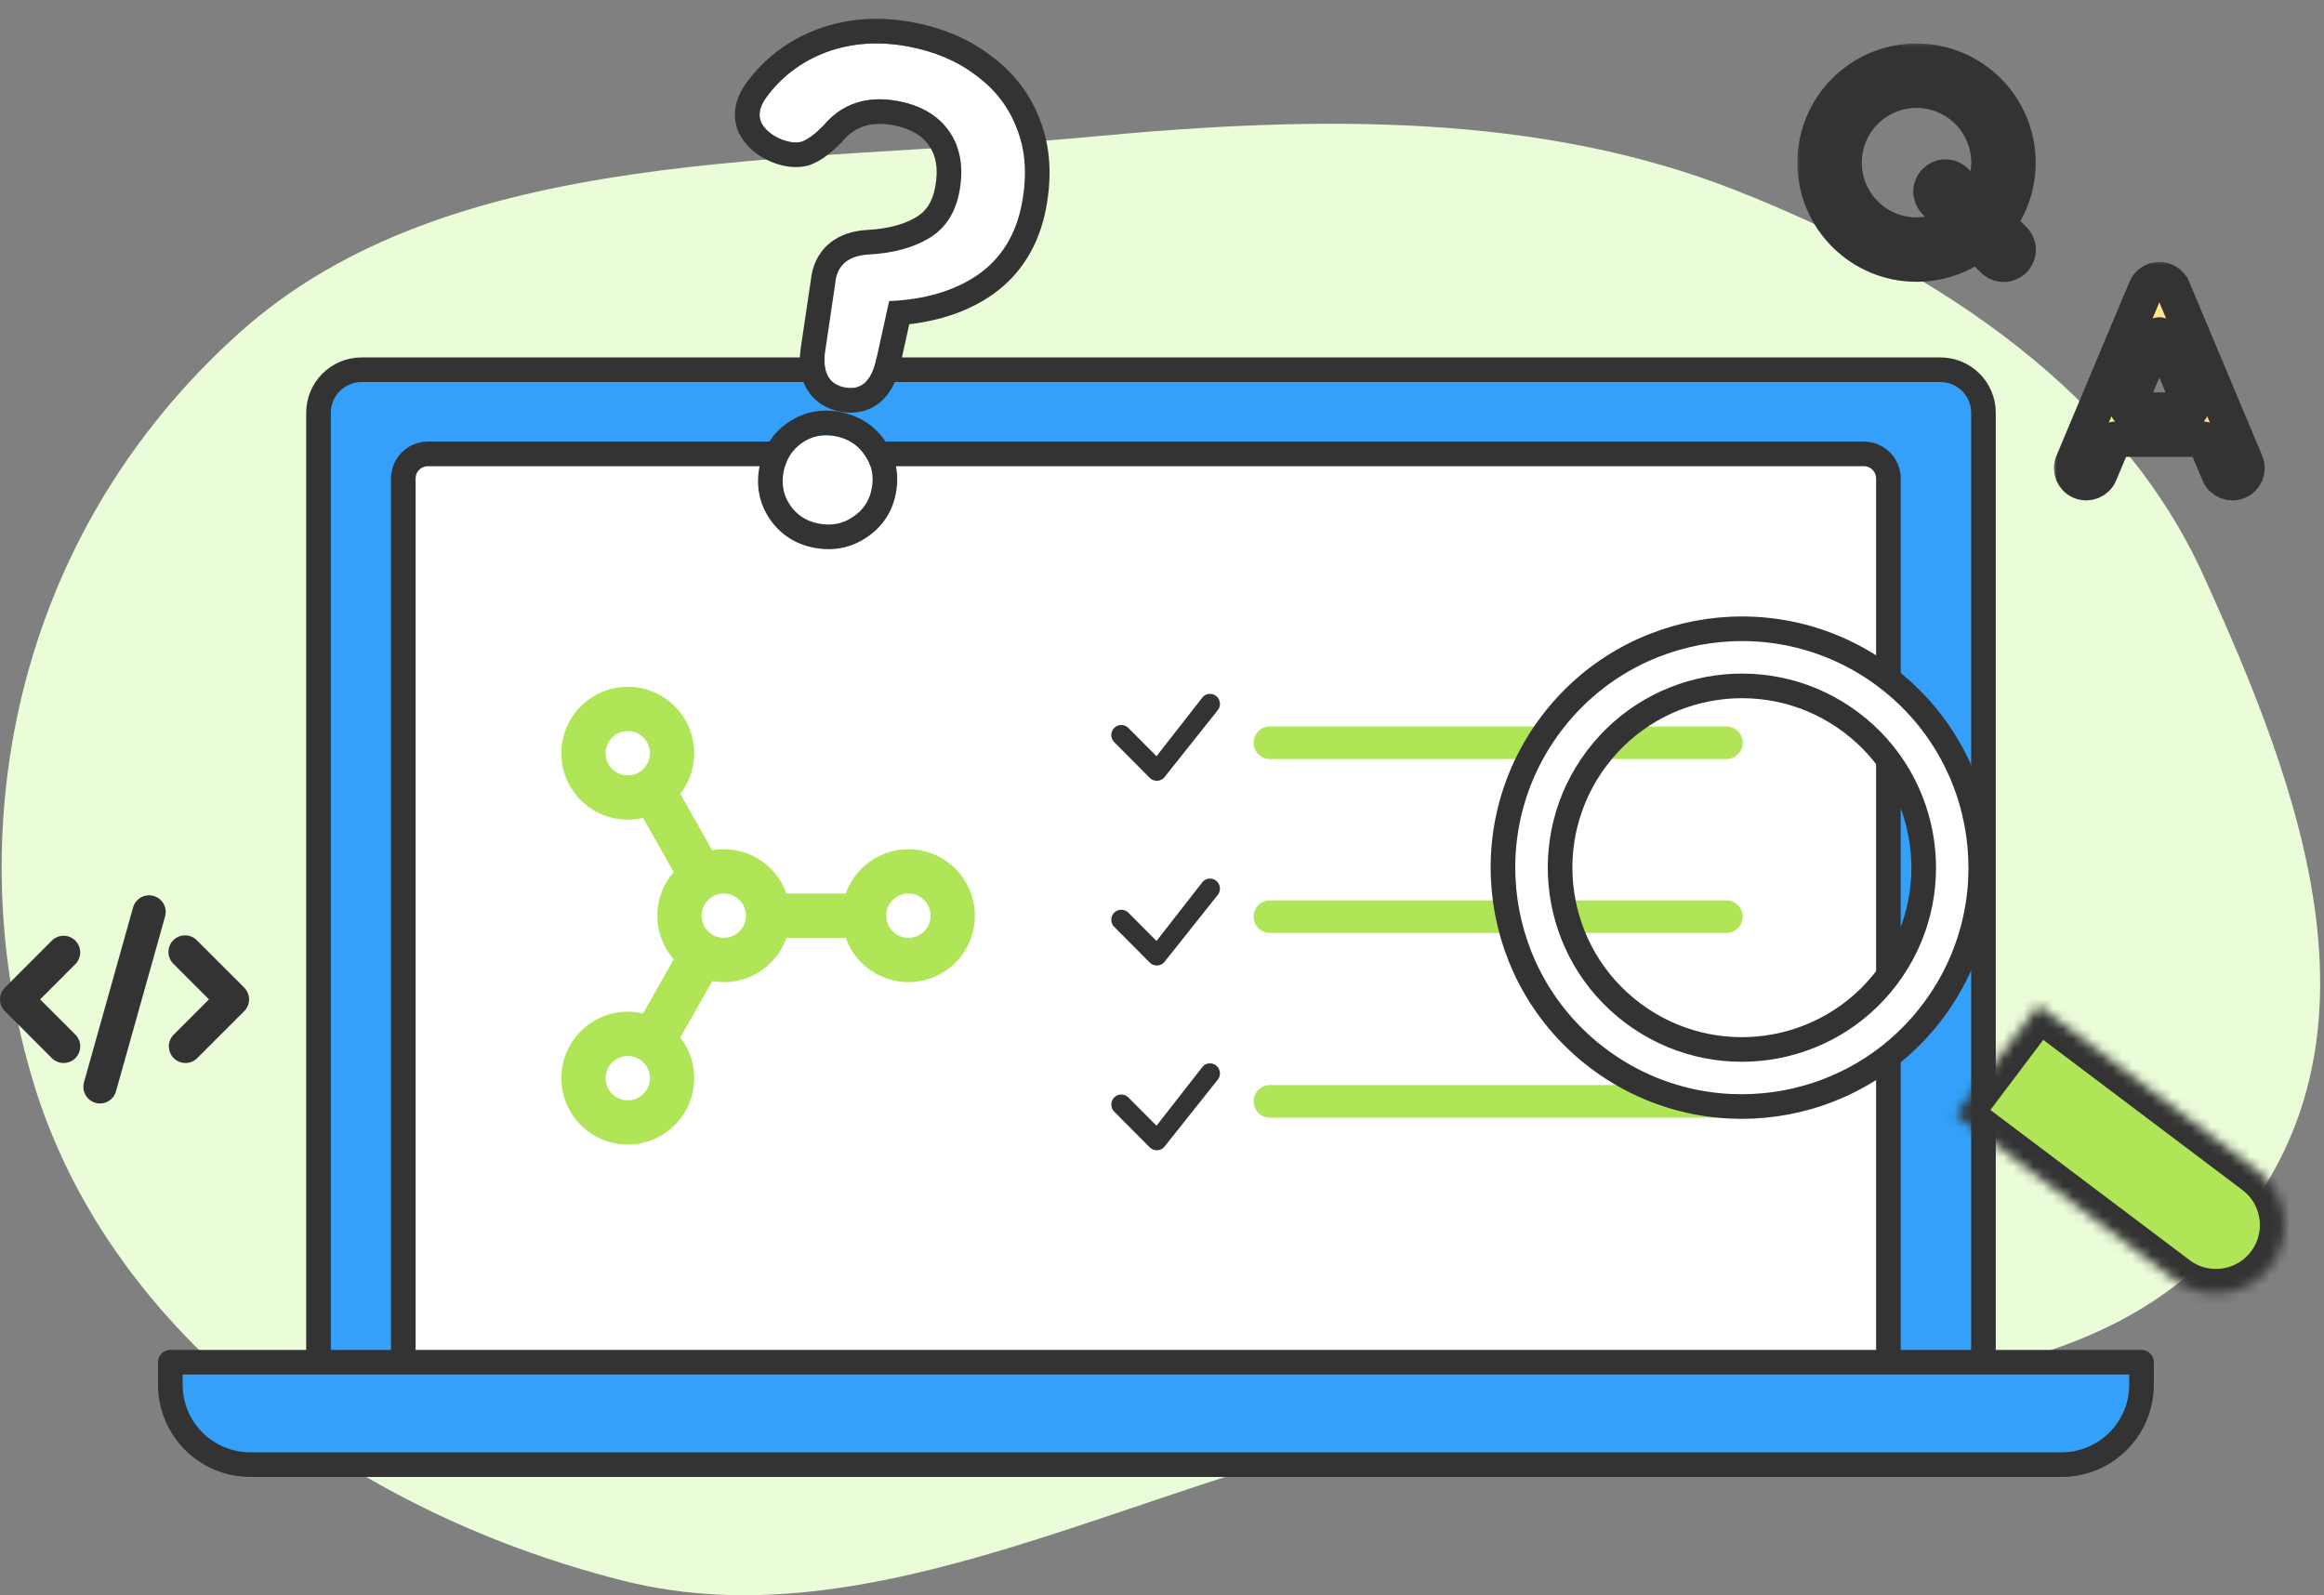 <svg width="236" height="162" viewBox="0 0 236 162" fill="none" xmlns="http://www.w3.org/2000/svg">
<rect x="0" y="0" width="236" height="162" fill="#808080" stroke="none"/>
<g clip-path="url(#clip0_1045_8399)">
<path fill-rule="evenodd" clip-rule="evenodd" d="M141.845 145.217C114.679 150.889 88.53 166.927 63.256 160.531C34.031 153.136 10.861 134.26 3.475 110.202C-4.227 85.117 1.042 54.651 24.338 33.773C45.775 14.56 80.472 16.765 110.954 13.872C134.12 11.674 156.487 11.52 176.321 19.35C197.65 27.771 215.514 40.316 223.735 58.398C233.526 79.933 243.987 106.749 225.142 126.729C206.552 146.437 170.783 139.175 141.845 145.217Z" fill="#EBFCD8"/>
<path d="M32.344 41.924C32.344 39.509 34.302 37.551 36.717 37.551H197.046C199.461 37.551 201.419 39.509 201.419 41.924V142.201C201.419 144.617 199.461 146.575 197.046 146.575H36.717C34.302 146.575 32.344 144.617 32.344 142.201V41.924Z" fill="#34A0F9" stroke="#333333" stroke-width="2.5"/>
<path d="M40.955 48.596C40.955 47.216 42.074 46.098 43.454 46.098H189.269C190.649 46.098 191.767 47.216 191.767 48.596V145.116C191.767 146.496 190.649 147.615 189.269 147.615H43.454C42.074 147.615 40.955 146.496 40.955 145.116V48.596Z" fill="white" stroke="#333333" stroke-width="2.5"/>
<path d="M217.471 140.628C217.471 145.114 213.834 148.75 209.349 148.75H25.419C20.934 148.75 17.297 145.114 17.297 140.628V138.349H217.471V140.628Z" fill="#34A0F9" stroke="#333333" stroke-width="2.5" stroke-linejoin="round"/>
<path d="M122.171 70.75C122.362 70.568 122.615 70.467 122.879 70.469C123.142 70.471 123.394 70.576 123.582 70.761C123.77 70.946 123.879 71.198 123.886 71.463C123.893 71.727 123.798 71.984 123.62 72.18L118.217 78.972C118.125 79.073 118.012 79.153 117.888 79.209C117.763 79.265 117.629 79.296 117.492 79.298C117.356 79.301 117.22 79.275 117.093 79.224C116.967 79.173 116.852 79.096 116.755 78.999L113.173 75.397C113.073 75.304 112.993 75.191 112.938 75.066C112.882 74.941 112.852 74.806 112.85 74.668C112.847 74.531 112.872 74.395 112.924 74.268C112.975 74.141 113.051 74.026 113.147 73.929C113.243 73.832 113.358 73.755 113.485 73.704C113.611 73.653 113.747 73.627 113.883 73.63C114.019 73.632 114.154 73.662 114.278 73.718C114.403 73.774 114.515 73.854 114.608 73.954L117.443 76.804L122.145 70.78L122.171 70.75Z" fill="#333333"/>
<path d="M122.171 89.512C122.362 89.329 122.615 89.228 122.879 89.231C123.142 89.233 123.394 89.337 123.582 89.523C123.77 89.708 123.879 89.96 123.886 90.224C123.893 90.489 123.798 90.746 123.62 90.941L118.217 97.734C118.125 97.834 118.012 97.915 117.888 97.971C117.763 98.027 117.629 98.057 117.492 98.06C117.356 98.062 117.22 98.037 117.093 97.986C116.967 97.934 116.852 97.858 116.755 97.761L113.173 94.159C113.073 94.066 112.993 93.953 112.938 93.828C112.882 93.703 112.852 93.567 112.85 93.43C112.847 93.293 112.872 93.157 112.924 93.03C112.975 92.903 113.051 92.787 113.147 92.69C113.243 92.593 113.358 92.517 113.485 92.466C113.611 92.414 113.747 92.389 113.883 92.391C114.019 92.394 114.154 92.424 114.278 92.48C114.403 92.535 114.515 92.616 114.608 92.716L117.443 95.565L122.145 89.542L122.171 89.512Z" fill="#333333"/>
<path d="M122.171 108.278C122.362 108.095 122.615 107.994 122.879 107.996C123.142 107.998 123.394 108.103 123.582 108.288C123.77 108.474 123.879 108.725 123.886 108.99C123.893 109.255 123.798 109.512 123.62 109.707L118.217 116.499C118.125 116.6 118.012 116.681 117.888 116.737C117.763 116.793 117.629 116.823 117.492 116.825C117.356 116.828 117.22 116.803 117.093 116.751C116.967 116.7 116.852 116.624 116.755 116.527L113.173 112.925C113.073 112.831 112.993 112.719 112.938 112.593C112.882 112.468 112.852 112.333 112.85 112.196C112.847 112.059 112.872 111.923 112.924 111.796C112.975 111.668 113.051 111.553 113.147 111.456C113.243 111.359 113.358 111.283 113.485 111.231C113.611 111.18 113.747 111.155 113.883 111.157C114.019 111.16 114.154 111.19 114.278 111.245C114.403 111.301 114.515 111.382 114.608 111.482L117.443 114.331L122.145 108.308L122.171 108.278Z" fill="#333333"/>
<path d="M127.303 75.437C127.303 74.522 128.044 73.781 128.958 73.781H175.313C176.227 73.781 176.969 74.522 176.969 75.437C176.969 76.351 176.227 77.092 175.313 77.092H128.958C128.044 77.092 127.303 76.351 127.303 75.437Z" fill="#B0E558"/>
<path d="M127.303 111.855C127.303 110.94 128.044 110.199 128.958 110.199H175.313C176.227 110.199 176.969 110.94 176.969 111.855C176.969 112.769 176.227 113.51 175.313 113.51H128.958C128.044 113.51 127.303 112.769 127.303 111.855Z" fill="#B0E558"/>
<path d="M127.303 93.097C127.303 92.183 128.044 91.441 128.958 91.441H175.313C176.227 91.441 176.969 92.183 176.969 93.097C176.969 94.011 176.227 94.752 175.313 94.752H128.958C128.044 94.752 127.303 94.011 127.303 93.097Z" fill="#B0E558"/>
<mask id="path-11-inside-1_1045_8399" fill="white">
<rect x="192.611" y="105.789" width="9.276" height="11.595" rx="0.937" transform="rotate(-52.986 192.611 105.789)"/>
</mask>
<rect x="192.611" y="105.789" width="9.276" height="11.595" rx="0.937" transform="rotate(-52.986 192.611 105.789)" fill="white" stroke="#333333" stroke-width="6" mask="url(#path-11-inside-1_1045_8399)"/>
<mask id="path-12-inside-2_1045_8399" fill="white">
<path d="M198.649 113.24C198.634 113.228 198.63 113.206 198.642 113.191L206.977 102.136C206.988 102.121 207.01 102.117 207.025 102.129L229.219 118.861C232.287 121.174 232.899 125.537 230.586 128.605C228.273 131.673 223.911 132.285 220.842 129.972L198.649 113.24Z"/>
</mask>
<path d="M198.649 113.24C198.634 113.228 198.63 113.206 198.642 113.191L206.977 102.136C206.988 102.121 207.01 102.117 207.025 102.129L229.219 118.861C232.287 121.174 232.899 125.537 230.586 128.605C228.273 131.673 223.911 132.285 220.842 129.972L198.649 113.24Z" fill="#B0E558" stroke="#333333" stroke-width="5" mask="url(#path-12-inside-2_1045_8399)"/>
<circle cx="176.888" cy="88.12" r="20.685" transform="rotate(-52.986 176.888 88.12)" stroke="white" stroke-width="6"/>
<circle cx="176.885" cy="88.12" r="24.26" transform="rotate(-52.986 176.885 88.12)" stroke="#333333" stroke-width="2.5"/>
<circle cx="176.888" cy="88.123" r="18.462" transform="rotate(-52.986 176.888 88.123)" stroke="#333333" stroke-width="2.5"/>
<mask id="path-16-outside-3_1045_8399" maskUnits="userSpaceOnUse" x="182.32" y="4.219" width="25" height="25" fill="black">
<rect fill="white" x="182.32" y="4.219" width="25" height="25"/>
<path fill-rule="evenodd" clip-rule="evenodd" d="M184.32 16.519C184.32 10.83 188.932 6.219 194.621 6.219C200.309 6.219 204.921 10.83 204.921 16.519C204.921 18.833 204.158 20.968 202.87 22.687L204.49 24.307C204.63 24.443 204.742 24.606 204.819 24.785C204.897 24.965 204.937 25.158 204.939 25.353C204.941 25.549 204.903 25.742 204.829 25.923C204.755 26.104 204.646 26.268 204.508 26.406C204.37 26.544 204.205 26.654 204.025 26.728C203.844 26.802 203.65 26.839 203.455 26.837C203.259 26.836 203.066 26.795 202.887 26.718C202.707 26.641 202.545 26.529 202.409 26.388L200.789 24.769C199.01 26.103 196.845 26.823 194.621 26.819C188.932 26.819 184.32 22.208 184.32 16.519ZM200.759 20.577L198.604 18.421C198.467 18.284 198.305 18.176 198.126 18.102C197.948 18.028 197.756 17.99 197.563 17.99C197.37 17.99 197.178 18.028 197 18.102C196.821 18.176 196.659 18.285 196.522 18.422C196.386 18.558 196.277 18.721 196.204 18.899C196.13 19.078 196.092 19.269 196.092 19.462C196.092 19.853 196.247 20.227 196.523 20.503L198.678 22.657C197.475 23.455 196.064 23.879 194.621 23.876C190.557 23.876 187.263 20.582 187.263 16.519C187.263 12.456 190.557 9.162 194.621 9.162C198.684 9.162 201.978 12.456 201.978 16.519C201.978 18.018 201.529 19.413 200.759 20.577Z"/>
</mask>
<path fill-rule="evenodd" clip-rule="evenodd" d="M184.32 16.519C184.32 10.83 188.932 6.219 194.621 6.219C200.309 6.219 204.921 10.83 204.921 16.519C204.921 18.833 204.158 20.968 202.87 22.687L204.49 24.307C204.63 24.443 204.742 24.606 204.819 24.785C204.897 24.965 204.937 25.158 204.939 25.353C204.941 25.549 204.903 25.742 204.829 25.923C204.755 26.104 204.646 26.268 204.508 26.406C204.37 26.544 204.205 26.654 204.025 26.728C203.844 26.802 203.65 26.839 203.455 26.837C203.259 26.836 203.066 26.795 202.887 26.718C202.707 26.641 202.545 26.529 202.409 26.388L200.789 24.769C199.01 26.103 196.845 26.823 194.621 26.819C188.932 26.819 184.32 22.208 184.32 16.519ZM200.759 20.577L198.604 18.421C198.467 18.284 198.305 18.176 198.126 18.102C197.948 18.028 197.756 17.99 197.563 17.99C197.37 17.99 197.178 18.028 197 18.102C196.821 18.176 196.659 18.285 196.522 18.422C196.386 18.558 196.277 18.721 196.204 18.899C196.13 19.078 196.092 19.269 196.092 19.462C196.092 19.853 196.247 20.227 196.523 20.503L198.678 22.657C197.475 23.455 196.064 23.879 194.621 23.876C190.557 23.876 187.263 20.582 187.263 16.519C187.263 12.456 190.557 9.162 194.621 9.162C198.684 9.162 201.978 12.456 201.978 16.519C201.978 18.018 201.529 19.413 200.759 20.577Z" fill="white"/>
<path fill-rule="evenodd" clip-rule="evenodd" d="M184.32 16.519C184.32 10.83 188.932 6.219 194.621 6.219C200.309 6.219 204.921 10.83 204.921 16.519C204.921 18.833 204.158 20.968 202.87 22.687L204.49 24.307C204.63 24.443 204.742 24.606 204.819 24.785C204.897 24.965 204.937 25.158 204.939 25.353C204.941 25.549 204.903 25.742 204.829 25.923C204.755 26.104 204.646 26.268 204.508 26.406C204.37 26.544 204.205 26.654 204.025 26.728C203.844 26.802 203.65 26.839 203.455 26.837C203.259 26.836 203.066 26.795 202.887 26.718C202.707 26.641 202.545 26.529 202.409 26.388L200.789 24.769C199.01 26.103 196.845 26.823 194.621 26.819C188.932 26.819 184.32 22.208 184.32 16.519ZM200.759 20.577L198.604 18.421C198.467 18.284 198.305 18.176 198.126 18.102C197.948 18.028 197.756 17.99 197.563 17.99C197.37 17.99 197.178 18.028 197 18.102C196.821 18.176 196.659 18.285 196.522 18.422C196.386 18.558 196.277 18.721 196.204 18.899C196.13 19.078 196.092 19.269 196.092 19.462C196.092 19.853 196.247 20.227 196.523 20.503L198.678 22.657C197.475 23.455 196.064 23.879 194.621 23.876C190.557 23.876 187.263 20.582 187.263 16.519C187.263 12.456 190.557 9.162 194.621 9.162C198.684 9.162 201.978 12.456 201.978 16.519C201.978 18.018 201.529 19.413 200.759 20.577Z" stroke="#333333" stroke-width="3.6" mask="url(#path-16-outside-3_1045_8399)"/>
<mask id="path-17-outside-4_1045_8399" maskUnits="userSpaceOnUse" x="208.375" y="26.402" width="22" height="25" fill="black">
<rect fill="white" x="208.375" y="26.402" width="22" height="25"/>
<path d="M220.647 29.309C220.648 29.309 220.649 29.308 220.648 29.307C220.421 28.76 219.878 28.402 219.281 28.402C218.682 28.402 218.14 28.761 217.912 29.309L212.345 42.565L210.49 46.983C210.174 47.733 210.532 48.594 211.288 48.907C212.044 49.22 212.911 48.866 213.227 48.115L214.651 44.726C214.682 44.652 214.754 44.604 214.835 44.604H223.722C223.803 44.604 223.875 44.652 223.906 44.726L225.33 48.115C225.646 48.866 226.513 49.22 227.269 48.907C228.025 48.594 228.383 47.733 228.067 46.983L226.212 42.565L220.646 29.311C220.645 29.31 220.646 29.309 220.647 29.309V29.309ZM222.504 41.38C222.56 41.512 222.463 41.658 222.32 41.658H216.242C216.099 41.658 216.002 41.512 216.057 41.38L219.096 34.144C219.165 33.98 219.397 33.98 219.465 34.144L222.504 41.38Z"/>
</mask>
<path d="M220.647 29.309C220.648 29.309 220.649 29.308 220.648 29.307C220.421 28.76 219.878 28.402 219.281 28.402C218.682 28.402 218.14 28.761 217.912 29.309L212.345 42.565L210.49 46.983C210.174 47.733 210.532 48.594 211.288 48.907C212.044 49.22 212.911 48.866 213.227 48.115L214.651 44.726C214.682 44.652 214.754 44.604 214.835 44.604H223.722C223.803 44.604 223.875 44.652 223.906 44.726L225.33 48.115C225.646 48.866 226.513 49.22 227.269 48.907C228.025 48.594 228.383 47.733 228.067 46.983L226.212 42.565L220.646 29.311C220.645 29.31 220.646 29.309 220.647 29.309V29.309ZM222.504 41.38C222.56 41.512 222.463 41.658 222.32 41.658H216.242C216.099 41.658 216.002 41.512 216.057 41.38L219.096 34.144C219.165 33.98 219.397 33.98 219.465 34.144L222.504 41.38Z" fill="#FFE48B"/>
<path d="M220.647 29.309C220.648 29.309 220.649 29.308 220.648 29.307C220.421 28.76 219.878 28.402 219.281 28.402C218.682 28.402 218.14 28.761 217.912 29.309L212.345 42.565L210.49 46.983C210.174 47.733 210.532 48.594 211.288 48.907C212.044 49.22 212.911 48.866 213.227 48.115L214.651 44.726C214.682 44.652 214.754 44.604 214.835 44.604H223.722C223.803 44.604 223.875 44.652 223.906 44.726L225.33 48.115C225.646 48.866 226.513 49.22 227.269 48.907C228.025 48.594 228.383 47.733 228.067 46.983L226.212 42.565L220.646 29.311C220.645 29.31 220.646 29.309 220.647 29.309V29.309ZM222.504 41.38C222.56 41.512 222.463 41.658 222.32 41.658H216.242C216.099 41.658 216.002 41.512 216.057 41.38L219.096 34.144C219.165 33.98 219.397 33.98 219.465 34.144L222.504 41.38Z" stroke="#333333" stroke-width="3.6" mask="url(#path-17-outside-4_1045_8399)"/>
<path d="M85.811 39.356C84.206 39.056 83.525 37.89 83.768 35.86L84.816 28.792C84.98 26.932 86.132 25.949 88.274 25.843C90.744 25.706 92.787 25.144 94.402 24.155C96.017 23.166 97.025 21.602 97.426 19.464C97.877 17.058 97.541 15.034 96.419 13.394C95.296 11.754 93.554 10.713 91.193 10.27C88.029 9.677 85.496 10.517 83.595 12.789C82.743 13.644 82.02 14.178 81.427 14.389C80.842 14.557 80.121 14.467 79.263 14.122C78.324 13.716 77.669 13.155 77.295 12.439C76.975 11.687 77.129 10.863 77.759 9.966C79.315 7.813 81.359 6.259 83.891 5.304C86.466 4.357 89.247 4.163 92.233 4.723C94.951 5.232 97.256 6.218 99.15 7.68C101.097 9.105 102.484 10.933 103.311 13.164C104.147 15.35 104.301 17.846 103.775 20.654C103.182 23.817 101.691 26.236 99.302 27.91C96.921 29.539 93.918 30.429 90.292 30.58L88.914 36.825C88.404 38.805 87.37 39.649 85.811 39.356ZM83.151 53.179C81.903 52.945 80.935 52.325 80.247 51.32C79.559 50.315 79.332 49.189 79.566 47.941C79.808 46.649 80.432 45.659 81.437 44.971C82.443 44.283 83.569 44.056 84.817 44.29C86.109 44.532 87.099 45.156 87.787 46.161C88.519 47.175 88.764 48.327 88.522 49.62C88.288 50.867 87.647 51.831 86.597 52.51C85.591 53.198 84.443 53.421 83.151 53.179Z" fill="white"/>
<path fill-rule="evenodd" clip-rule="evenodd" d="M81.29 35.529L82.334 28.491C82.472 27.097 83.019 25.749 84.182 24.757C85.319 23.787 86.747 23.416 88.143 23.346C90.319 23.225 91.928 22.738 93.097 22.022C94.017 21.459 94.677 20.561 94.969 19.003C95.328 17.088 95.021 15.777 94.356 14.806C93.684 13.824 92.588 13.075 90.733 12.727C88.364 12.283 86.775 12.884 85.512 14.394L85.443 14.477L85.366 14.554C84.449 15.474 83.403 16.339 82.268 16.744L82.192 16.771L82.114 16.793C80.78 17.174 79.449 16.892 78.33 16.441L78.3 16.429L78.27 16.416C76.949 15.844 75.782 14.942 75.079 13.595L75.034 13.508L74.996 13.419C74.225 11.61 74.777 9.864 75.713 8.53L75.723 8.515L75.734 8.501C77.583 5.943 80.028 4.09 83.008 2.965L83.019 2.961L83.029 2.957C86.072 1.838 89.314 1.632 92.694 2.265C95.728 2.834 98.406 3.954 100.653 5.681C102.973 7.387 104.654 9.601 105.651 12.283C106.681 14.983 106.825 17.958 106.233 21.114C105.533 24.847 103.719 27.868 100.737 29.957L100.726 29.965L100.714 29.973C98.333 31.603 95.511 32.558 92.335 32.927L91.347 37.406L91.336 37.447C91.014 38.696 90.435 39.984 89.337 40.88C88.14 41.856 86.703 42.067 85.351 41.813C83.999 41.56 82.721 40.857 81.939 39.518C81.215 38.278 81.132 36.856 81.286 35.564L81.29 35.529ZM90.293 30.579C93.918 30.429 96.922 29.539 99.303 27.91C101.692 26.236 103.183 23.817 103.776 20.653C104.302 17.846 104.147 15.35 103.312 13.164C102.484 10.933 101.097 9.105 99.151 7.679C97.257 6.217 94.951 5.232 92.233 4.722C89.248 4.163 86.467 4.357 83.891 5.304C81.36 6.259 79.316 7.813 77.76 9.966C77.13 10.863 76.976 11.687 77.296 12.439C77.669 13.155 78.325 13.716 79.264 14.122C80.121 14.467 80.843 14.556 81.427 14.389C82.02 14.178 82.743 13.644 83.595 12.789C85.497 10.517 88.03 9.677 91.193 10.27C93.555 10.712 95.297 11.754 96.419 13.394C97.542 15.034 97.877 17.057 97.426 19.463C97.026 21.602 96.018 23.166 94.403 24.155C92.787 25.143 90.745 25.706 88.275 25.843C86.133 25.949 84.98 26.932 84.816 28.792L83.768 35.86C83.526 37.89 84.207 39.056 85.811 39.356C87.371 39.648 88.405 38.804 88.915 36.825L90.293 30.579ZM82.691 55.636C80.822 55.286 79.264 54.309 78.185 52.732C77.105 51.154 76.759 49.349 77.11 47.48C77.463 45.593 78.427 44.001 80.026 42.907C81.604 41.828 83.409 41.482 85.278 41.832C87.154 42.184 88.739 43.139 89.832 44.722C90.974 46.316 91.339 48.163 90.98 50.08C90.624 51.979 89.602 53.533 87.983 54.591C86.39 55.671 84.567 55.988 82.691 55.636ZM86.597 52.51C87.647 51.831 88.289 50.867 88.523 49.619C88.765 48.327 88.52 47.174 87.787 46.161C87.1 45.155 86.109 44.532 84.817 44.289C83.57 44.056 82.443 44.283 81.438 44.971C80.433 45.658 79.809 46.649 79.567 47.941C79.333 49.188 79.56 50.315 80.248 51.32C80.936 52.325 81.904 52.945 83.151 53.179C84.443 53.421 85.592 53.198 86.597 52.51Z" fill="#333333"/>
<path d="M15.594 90.994C15.808 91.053 16.008 91.155 16.182 91.292C16.356 91.429 16.502 91.599 16.611 91.792C16.719 91.985 16.789 92.198 16.815 92.418C16.842 92.638 16.824 92.862 16.764 93.075L11.78 110.835C11.659 111.266 11.372 111.632 10.981 111.851C10.591 112.07 10.13 112.126 9.699 112.005C9.268 111.884 8.902 111.597 8.683 111.207C8.464 110.816 8.409 110.355 8.529 109.924L13.514 92.162C13.574 91.948 13.675 91.749 13.812 91.574C13.95 91.4 14.12 91.254 14.313 91.146C14.506 91.037 14.719 90.968 14.939 90.942C15.159 90.915 15.382 90.933 15.595 90.993L15.594 90.994ZM7.652 95.533C7.968 95.85 8.145 96.278 8.145 96.726C8.145 97.173 7.968 97.602 7.652 97.918L4.074 101.499L7.654 105.079C7.971 105.395 8.148 105.825 8.148 106.272C8.148 106.72 7.97 107.149 7.654 107.465C7.337 107.782 6.908 107.96 6.46 107.959C6.013 107.959 5.583 107.781 5.267 107.465L0.494 102.691C0.178 102.375 0 101.946 0 101.499C0 101.052 0.178 100.623 0.494 100.306L5.266 95.533C5.422 95.376 5.609 95.252 5.813 95.167C6.018 95.082 6.238 95.038 6.459 95.038C6.681 95.038 6.901 95.082 7.105 95.167C7.31 95.252 7.495 95.376 7.652 95.533ZM17.642 97.918C17.476 97.764 17.343 97.577 17.251 97.37C17.159 97.163 17.109 96.94 17.105 96.713C17.101 96.487 17.143 96.262 17.228 96.052C17.312 95.841 17.439 95.65 17.599 95.49C17.759 95.33 17.95 95.204 18.16 95.119C18.37 95.034 18.596 94.992 18.822 94.996C19.049 95 19.272 95.05 19.479 95.142C19.686 95.234 19.872 95.367 20.027 95.533L24.8 100.305C25.117 100.622 25.294 101.051 25.294 101.498C25.294 101.946 25.117 102.375 24.8 102.691L20.028 107.465C19.871 107.622 19.685 107.746 19.481 107.831C19.276 107.916 19.056 107.959 18.835 107.959C18.613 107.959 18.394 107.916 18.189 107.831C17.984 107.746 17.798 107.622 17.641 107.465C17.485 107.309 17.36 107.123 17.275 106.918C17.191 106.713 17.147 106.494 17.147 106.272C17.147 106.051 17.19 105.831 17.275 105.626C17.36 105.422 17.484 105.235 17.641 105.079L21.221 101.499L17.642 97.918Z" fill="#333333"/>
<path d="M85.884 90.748C86.415 89.247 87.459 87.982 88.833 87.176C90.206 86.37 91.82 86.076 93.389 86.345C94.959 86.615 96.382 87.43 97.409 88.647C98.435 89.865 98.998 91.406 98.998 92.998C98.998 94.591 98.435 96.132 97.409 97.349C96.382 98.566 94.959 99.382 93.389 99.651C91.82 99.92 90.206 99.626 88.833 98.82C87.459 98.015 86.415 96.749 85.884 95.248H79.866C79.334 96.755 78.284 98.024 76.903 98.83C75.522 99.635 73.901 99.924 72.327 99.646L69.09 105.37C70.063 106.63 70.56 108.194 70.492 109.784C70.424 111.375 69.796 112.89 68.719 114.063C67.642 115.235 66.185 115.989 64.606 116.192C63.027 116.394 61.427 116.032 60.089 115.169C58.751 114.306 57.762 112.998 57.295 111.476C56.828 109.954 56.914 108.316 57.538 106.851C58.162 105.386 59.284 104.189 60.705 103.471C62.126 102.754 63.755 102.561 65.304 102.928L68.409 97.432C67.339 96.203 66.75 94.628 66.75 92.998C66.75 91.3 67.377 89.752 68.409 88.564L65.304 83.068C63.755 83.435 62.126 83.243 60.705 82.525C59.284 81.807 58.162 80.61 57.538 79.146C56.914 77.681 56.828 76.043 57.295 74.521C57.762 72.999 58.751 71.691 60.089 70.828C61.427 69.965 63.027 69.602 64.606 69.805C66.185 70.007 67.642 70.761 68.719 71.934C69.796 73.106 70.424 74.622 70.492 76.212C70.56 77.803 70.063 79.366 69.09 80.626L72.327 86.35C73.901 86.072 75.522 86.361 76.903 87.167C78.284 87.972 79.334 89.241 79.866 90.748H85.884ZM61.5 76.498C61.5 77.095 61.737 77.667 62.159 78.089C62.581 78.511 63.153 78.748 63.75 78.748C64.347 78.748 64.919 78.511 65.341 78.089C65.763 77.667 66 77.095 66 76.498C66 75.901 65.763 75.329 65.341 74.907C64.919 74.485 64.347 74.248 63.75 74.248C63.153 74.248 62.581 74.485 62.159 74.907C61.737 75.329 61.5 75.901 61.5 76.498ZM73.5 90.748C72.903 90.748 72.331 90.985 71.909 91.407C71.487 91.829 71.25 92.401 71.25 92.998C71.25 93.595 71.487 94.167 71.909 94.589C72.331 95.011 72.903 95.248 73.5 95.248C74.097 95.248 74.669 95.011 75.091 94.589C75.513 94.167 75.75 93.595 75.75 92.998C75.75 92.401 75.513 91.829 75.091 91.407C74.669 90.985 74.097 90.748 73.5 90.748ZM92.25 90.748C91.653 90.748 91.081 90.985 90.659 91.407C90.237 91.829 90 92.401 90 92.998C90 93.595 90.237 94.167 90.659 94.589C91.081 95.011 91.653 95.248 92.25 95.248C92.847 95.248 93.419 95.011 93.841 94.589C94.263 94.167 94.5 93.595 94.5 92.998C94.5 92.401 94.263 91.829 93.841 91.407C93.419 90.985 92.847 90.748 92.25 90.748ZM63.75 107.248C63.153 107.248 62.581 107.485 62.159 107.907C61.737 108.329 61.5 108.901 61.5 109.498C61.5 110.095 61.737 110.667 62.159 111.089C62.581 111.511 63.153 111.748 63.75 111.748C64.347 111.748 64.919 111.511 65.341 111.089C65.763 110.667 66 110.095 66 109.498C66 108.901 65.763 108.329 65.341 107.907C64.919 107.485 64.347 107.248 63.75 107.248Z" fill="#B0E558"/>
</g>
<defs>
<clipPath id="clip0_1045_8399">
<rect width="236" height="162" fill="white"/>
</clipPath>
</defs>
</svg>
